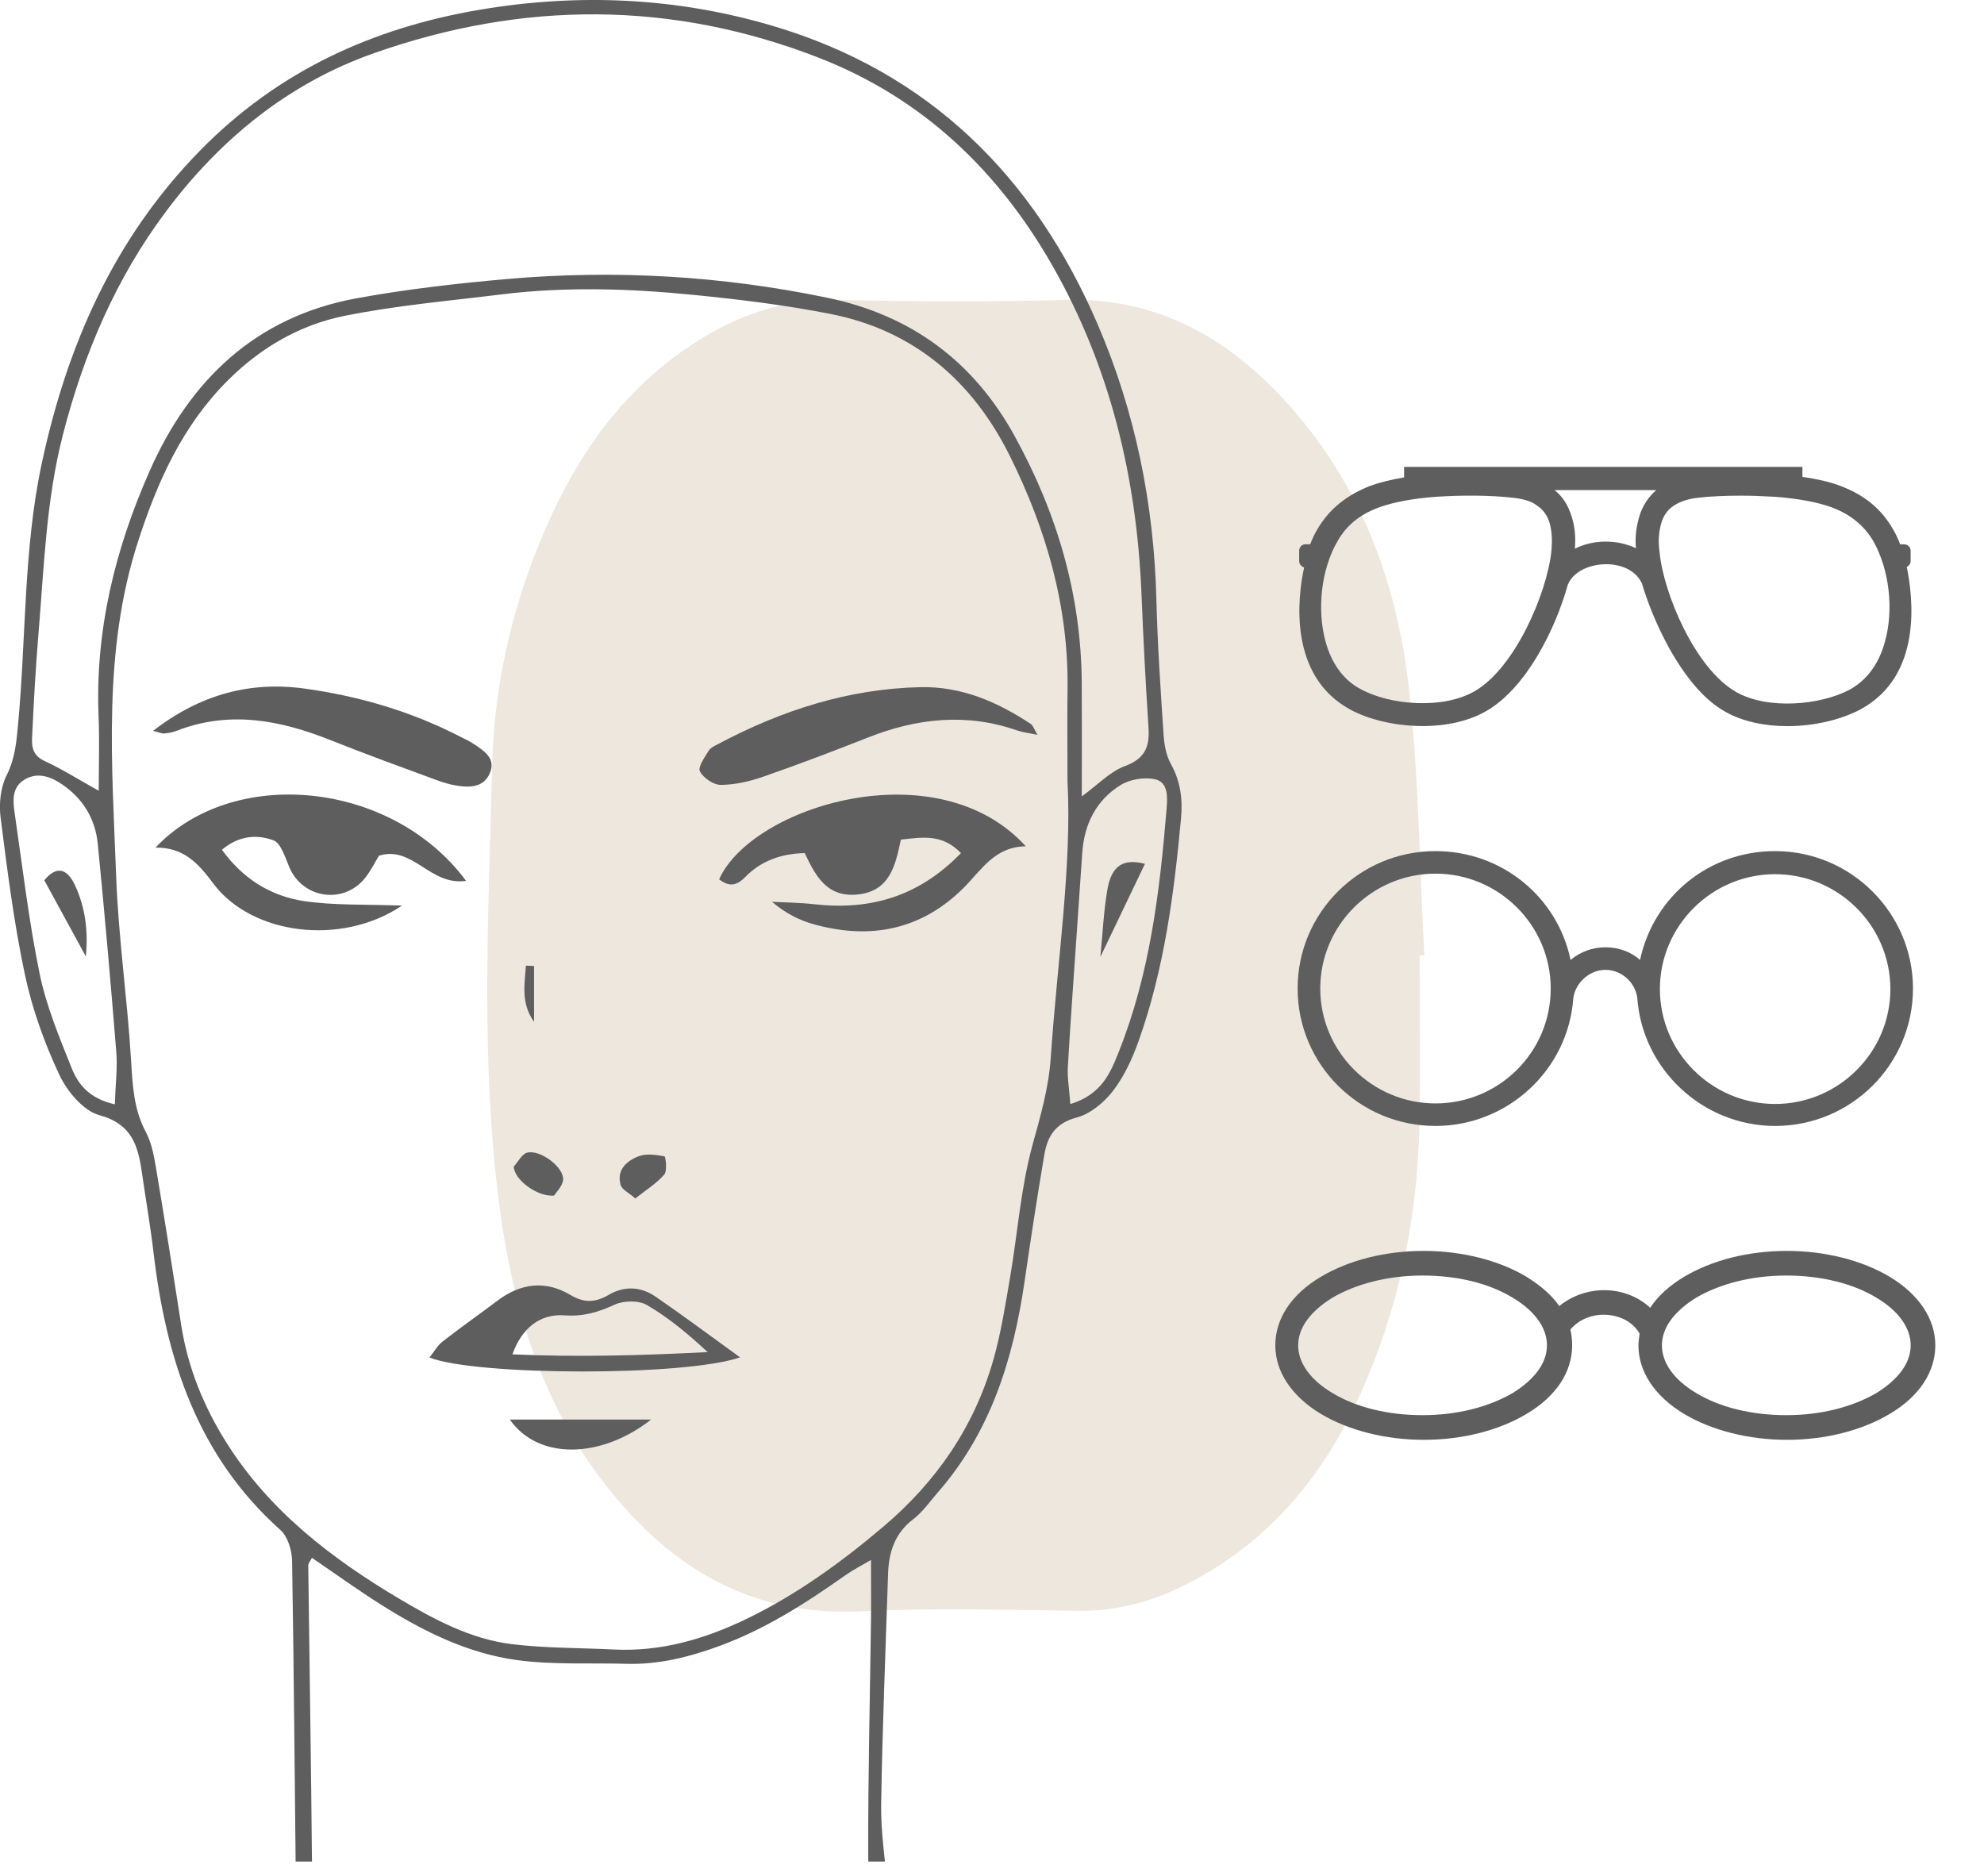 <svg width="110" height="104" viewBox="0 0 110 104" fill="none" xmlns="http://www.w3.org/2000/svg">
<g clip-path="url(#clip0_2371_5209)">
<path d="M78.712 52.978C78.799 52.974 78.886 52.969 78.97 52.967C78.7 47.979 78.667 42.965 78.095 38.009C77.416 32.127 75.341 26.636 71.156 22.123C67.987 18.71 64.144 16.493 59.097 16.632C54.879 16.748 50.651 16.721 46.43 16.632C43.735 16.576 41.346 17.313 39.108 18.642C35.111 21.021 32.477 24.479 30.601 28.523C28.55 32.95 27.404 37.648 27.289 42.425C27.094 50.474 26.634 58.553 27.655 66.586C28.36 72.127 29.857 77.456 33.362 82.053C36.909 86.709 41.397 89.661 47.801 89.338C51.778 89.138 55.775 89.268 59.764 89.311C61.773 89.333 63.623 88.883 65.402 88.024C70.012 85.799 73.109 82.217 75.179 77.821C77.515 72.86 78.611 67.6 78.703 62.162C78.754 59.1 78.712 56.038 78.712 52.976V52.978Z" fill="#AE956F" fill-opacity="0.23"/>
<path d="M49.188 105.702C48.181 104.898 48.139 103.812 48.137 102.836C48.125 98.513 48.233 94.189 48.29 89.864C48.303 88.839 48.291 87.812 48.291 86.493C47.709 86.835 47.28 87.052 46.89 87.327C44.67 88.896 42.393 90.356 39.814 91.29C38.172 91.884 36.505 92.301 34.745 92.251C32.729 92.194 30.689 92.315 28.701 92.05C25.92 91.681 23.419 90.425 21.062 88.931C19.801 88.131 18.589 87.256 17.295 86.375C17.214 86.539 17.089 86.676 17.091 86.811C17.16 92.462 17.254 98.113 17.302 103.766C17.307 104.412 17.079 105.061 16.959 105.709L16.606 105.721C16.538 105.492 16.412 105.262 16.409 105.033C16.338 98.865 16.298 92.696 16.194 86.529C16.183 85.949 15.953 85.192 15.546 84.83C10.945 80.722 9.206 75.338 8.513 69.455C8.338 67.967 8.079 66.488 7.866 65.004C7.654 63.523 7.311 62.32 5.507 61.83C4.613 61.587 3.716 60.503 3.285 59.582C2.461 57.822 1.785 55.945 1.382 54.045C0.772 51.174 0.403 48.247 0.033 45.331C-0.064 44.567 0.027 43.661 0.367 42.989C0.834 42.064 0.912 41.141 1.002 40.163C1.453 35.345 1.295 30.47 2.313 25.706C3.714 19.151 6.321 13.217 11.095 8.346C15.389 3.963 20.624 1.554 26.59 0.542C32.085 -0.389 37.53 -0.142 42.864 1.441C51.523 4.011 57.323 9.782 60.849 17.961C62.951 22.84 63.982 27.957 64.115 33.27C64.177 35.748 64.347 38.223 64.51 40.698C64.546 41.261 64.648 41.876 64.917 42.357C65.452 43.318 65.578 44.319 65.481 45.367C65.094 49.567 64.548 53.744 63.121 57.741C62.776 58.707 62.324 59.686 61.704 60.491C61.209 61.133 60.447 61.764 59.687 61.965C58.511 62.275 58.073 63.011 57.901 64.022C57.506 66.353 57.148 68.691 56.809 71.031C56.185 75.328 54.94 79.364 52.022 82.717C51.568 83.239 51.161 83.829 50.622 84.243C49.601 85.027 49.275 86.073 49.237 87.272C49.098 91.537 48.923 95.801 48.854 100.067C48.83 101.556 49.076 103.05 49.185 104.543C49.213 104.93 49.188 105.319 49.188 105.705V105.702ZM59.185 43.297C59.185 41.145 59.167 39.7 59.188 38.26C59.257 33.65 58.012 29.349 55.986 25.274C53.92 21.12 50.666 18.316 46.037 17.405C43.555 16.917 41.03 16.607 38.512 16.356C34.951 16 31.373 15.883 27.806 16.323C24.891 16.683 21.952 16.936 19.081 17.518C16.63 18.015 14.479 19.256 12.656 21.068C10.115 23.593 8.725 26.71 7.649 30.039C5.683 36.121 6.213 42.369 6.44 48.583C6.565 51.977 7.059 55.358 7.265 58.752C7.349 60.148 7.405 61.489 8.085 62.763C8.402 63.357 8.534 64.072 8.648 64.749C9.137 67.65 9.596 70.555 10.046 73.462C10.415 75.84 11.305 78.014 12.585 80.035C14.964 83.793 18.388 86.416 22.137 88.644C24.072 89.793 26.091 90.877 28.36 91.158C30.239 91.39 32.151 91.364 34.049 91.458C36.657 91.586 39.076 90.879 41.392 89.76C44.163 88.42 46.632 86.633 48.975 84.646C51.92 82.153 54.017 79.105 55.075 75.397C55.501 73.904 55.74 72.354 56.003 70.821C56.421 68.379 56.592 65.874 57.243 63.497C57.685 61.885 58.144 60.33 58.258 58.643C58.62 53.295 59.436 47.975 59.185 43.301V43.297ZM5.474 43.841C5.474 42.444 5.521 41.083 5.465 39.725C5.271 34.947 6.387 30.43 8.297 26.113C10.527 21.07 14.178 17.566 19.76 16.541C22.531 16.032 25.346 15.713 28.155 15.467C34.108 14.948 40.025 15.294 45.881 16.511C50.505 17.473 53.967 20.02 56.251 24.169C58.603 28.442 59.95 32.983 59.976 37.882C59.988 39.936 59.978 41.99 59.978 44.157C60.889 43.495 61.55 42.78 62.366 42.477C63.457 42.073 63.746 41.434 63.679 40.381C63.519 37.906 63.389 35.43 63.289 32.953C63.026 26.509 61.569 20.386 58.362 14.75C55.355 9.47 51.158 5.457 45.446 3.221C37.261 0.021 28.978 0.045 20.735 2.948C15.981 4.622 12.19 7.728 9.189 11.744C6.425 15.441 4.644 19.613 3.493 24.083C2.549 27.747 2.44 31.497 2.126 35.229C1.977 37.009 1.88 38.795 1.794 40.58C1.764 41.193 1.676 41.827 2.461 42.189C3.427 42.634 4.334 43.209 5.472 43.843L5.474 43.841ZM6.366 61.23C6.402 60.114 6.52 59.211 6.447 58.323C6.139 54.478 5.799 50.635 5.422 46.796C5.287 45.416 4.611 44.283 3.446 43.492C2.798 43.052 2.067 42.788 1.342 43.235C0.642 43.666 0.717 44.425 0.817 45.114C1.25 48.076 1.595 51.058 2.197 53.986C2.564 55.772 3.283 57.498 3.965 59.203C4.322 60.094 4.921 60.905 6.364 61.23H6.366ZM59.34 61.218C61.103 60.678 61.576 59.455 62.033 58.309C63.757 53.986 64.304 49.421 64.681 44.828C64.733 44.207 64.775 43.375 64.049 43.209C63.453 43.072 62.645 43.209 62.122 43.533C60.774 44.37 60.113 45.698 60.004 47.288C59.908 48.663 59.813 50.038 59.72 51.413C59.545 53.992 59.354 56.57 59.205 59.151C59.171 59.752 59.282 60.361 59.342 61.217L59.34 61.218Z" fill="#5E5E5E"/>
<path d="M53.277 47.298C52.24 46.224 51.164 46.42 49.949 46.552C49.647 47.954 49.358 49.437 47.5 49.6C45.832 49.745 45.212 48.555 44.616 47.3C43.312 47.331 42.195 47.729 41.326 48.621C40.806 49.153 40.399 49.156 39.871 48.753C41.698 44.687 51.971 41.528 56.874 46.924C55.142 46.948 54.418 48.237 53.421 49.233C51.092 51.557 48.253 52.121 45.124 51.248C44.306 51.022 43.536 50.63 42.803 50C43.579 50.043 44.36 50.046 45.132 50.135C48.229 50.485 50.929 49.726 53.279 47.301L53.277 47.298Z" fill="#5E5E5E"/>
<path d="M25.841 48.839C23.837 49.135 22.903 46.861 21.011 47.445C20.813 47.769 20.584 48.231 20.276 48.635C19.111 50.16 16.811 49.854 16.051 48.106C15.812 47.557 15.585 46.75 15.157 46.591C14.26 46.258 13.24 46.321 12.305 47.116C13.461 48.716 14.999 49.681 16.835 49.958C18.529 50.212 20.273 50.133 22.285 50.212C18.943 52.469 13.953 51.847 11.818 48.976C10.982 47.852 10.18 46.981 8.621 46.996C12.937 42.424 21.731 43.288 25.842 48.841L25.841 48.839Z" fill="#5E5E5E"/>
<path d="M57.523 40.746C57.017 40.637 56.69 40.602 56.387 40.497C53.581 39.522 50.847 39.819 48.133 40.888C46.209 41.647 44.273 42.383 42.321 43.063C41.569 43.325 40.756 43.512 39.968 43.519C39.564 43.522 39.001 43.138 38.806 42.77C38.681 42.537 39.065 41.995 39.287 41.631C39.396 41.453 39.642 41.345 39.845 41.238C43.346 39.383 47.039 38.188 51.032 38.1C53.308 38.05 55.296 38.914 57.153 40.142C57.274 40.221 57.322 40.41 57.525 40.748L57.523 40.746Z" fill="#5E5E5E"/>
<path d="M8.486 40.523C11.141 38.474 13.914 37.757 16.951 38.187C19.939 38.608 22.815 39.451 25.51 40.842C25.766 40.973 26.031 41.093 26.27 41.252C26.855 41.642 27.522 42.064 27.146 42.897C26.809 43.647 26.061 43.677 25.345 43.564C24.949 43.502 24.557 43.382 24.18 43.244C22.235 42.523 20.282 41.82 18.356 41.05C15.543 39.924 12.715 39.375 9.771 40.528C9.56 40.611 9.323 40.643 9.096 40.67C8.994 40.682 8.883 40.623 8.484 40.523H8.486Z" fill="#5E5E5E"/>
<path d="M41.034 75.26C37.949 76.32 26.403 76.285 23.812 75.27C24.07 74.946 24.256 74.6 24.54 74.38C25.541 73.599 26.582 72.87 27.596 72.106C28.883 71.138 30.255 70.979 31.635 71.805C32.385 72.253 33.019 72.22 33.727 71.805C34.61 71.285 35.525 71.328 36.347 71.893C37.858 72.929 39.324 74.027 41.034 75.261V75.26ZM28.412 75.093C32.051 75.256 35.611 75.154 39.234 74.967C38.164 73.973 37.08 73.064 35.873 72.361C35.412 72.092 34.584 72.106 34.081 72.336C33.171 72.754 32.337 73.007 31.299 72.93C29.929 72.83 28.923 73.651 28.41 75.095L28.412 75.093Z" fill="#5E5E5E"/>
<path d="M36.1 78.707C33.328 80.885 29.836 80.967 28.266 78.707H36.1Z" fill="#5E5E5E"/>
<path d="M30.719 66.294C29.791 66.355 28.653 65.482 28.511 64.838C28.499 64.782 28.469 64.701 28.494 64.673C28.733 64.403 28.941 63.979 29.233 63.908C29.962 63.731 31.273 64.725 31.221 65.409C31.195 65.764 30.84 66.095 30.719 66.294Z" fill="#5E5E5E"/>
<path d="M35.224 66.45C34.859 66.128 34.48 65.957 34.409 65.699C34.176 64.867 34.741 64.367 35.403 64.112C35.827 63.949 36.369 64.026 36.837 64.112C36.906 64.124 37.006 64.918 36.83 65.122C36.397 65.619 35.81 65.983 35.224 66.45Z" fill="#5E5E5E"/>
<path d="M29.61 53.561V56.654C28.87 55.627 29.09 54.582 29.158 53.541C29.308 53.548 29.459 53.554 29.61 53.561Z" fill="#5E5E5E"/>
<path d="M4.759 53.03C3.955 51.556 3.224 50.216 2.457 48.808C3.072 48.053 3.683 48.06 4.159 49.087C4.726 50.304 4.899 51.612 4.759 53.032V53.03Z" fill="#5E5E5E"/>
<path d="M63.479 47.896C62.63 49.669 61.836 51.33 61.008 53.058C61.136 51.773 61.188 50.525 61.401 49.306C61.631 47.986 62.293 47.586 63.479 47.896Z" fill="#5E5E5E"/>
<path d="M105.719 31.436C105.841 31.375 105.932 31.252 105.932 31.099V30.547C105.932 30.333 105.78 30.18 105.566 30.18H105.353C105.231 29.873 105.109 29.597 104.957 29.352C104.318 28.218 103.343 27.421 102.003 26.93C101.454 26.716 100.754 26.562 99.932 26.44V25.888H77.849V26.471C77.118 26.593 76.508 26.746 75.991 26.93C74.65 27.451 73.676 28.248 73.036 29.352C72.884 29.597 72.763 29.873 72.64 30.179H72.366C72.183 30.179 72.031 30.332 72.031 30.547V31.099C72.031 31.283 72.153 31.405 72.305 31.467C71.94 33.122 71.422 37.473 74.864 39.343C76.783 40.385 80.194 40.692 82.387 39.434C84.641 38.147 86.255 34.837 86.926 32.417C87.26 31.62 88.235 31.283 89.057 31.283C89.788 31.283 90.672 31.559 91.037 32.356C91.068 32.448 91.098 32.54 91.129 32.662C91.89 35.02 93.504 38.239 95.606 39.434C96.611 40.017 97.859 40.262 99.109 40.262C100.601 40.262 102.094 39.894 103.13 39.343C106.632 37.473 106.054 33.091 105.719 31.436ZM92.103 29.015C92.225 28.585 92.469 28.248 92.804 28.034C93.138 27.819 93.565 27.666 94.083 27.604C94.845 27.512 95.698 27.482 96.55 27.482C97.16 27.482 97.799 27.512 98.378 27.543C99.688 27.635 100.784 27.849 101.546 28.125C102.612 28.524 103.343 29.137 103.86 29.995C104.744 31.559 105.018 33.795 104.5 35.603C104.165 36.829 103.495 37.718 102.551 38.239C100.936 39.098 98.012 39.373 96.246 38.362C93.992 37.074 92.225 32.907 92.012 30.608C91.921 29.965 91.982 29.444 92.103 29.015ZM90.702 30.394C89.666 29.903 88.327 29.903 87.321 30.424C87.352 29.903 87.352 29.29 87.138 28.646C86.956 28.033 86.651 27.543 86.194 27.175H91.829C91.403 27.543 91.068 28.033 90.885 28.646C90.733 29.168 90.642 29.75 90.702 30.394ZM83.94 27.604C84.458 27.666 84.915 27.788 85.22 28.034C85.555 28.248 85.799 28.585 85.92 29.015C86.042 29.444 86.072 29.965 86.012 30.578C85.768 32.877 84.001 37.044 81.747 38.331C79.981 39.343 77.057 39.097 75.442 38.209C74.498 37.718 73.828 36.798 73.493 35.573C73.006 33.794 73.249 31.559 74.163 29.996C74.651 29.137 75.382 28.524 76.478 28.126C77.239 27.85 78.336 27.635 79.645 27.543C81.016 27.451 82.631 27.451 83.94 27.604Z" fill="#5E5E5E"/>
<path d="M98.419 47.19C94.751 47.19 91.694 49.689 90.929 53.224C90.41 52.767 89.737 52.523 89.003 52.523C88.3 52.523 87.628 52.767 87.078 53.224C86.344 49.719 83.256 47.19 79.588 47.19C75.369 47.19 71.945 50.603 71.945 54.809C71.945 59.016 75.369 62.429 79.588 62.429C83.592 62.429 86.955 59.321 87.231 55.327C87.353 54.474 88.148 53.773 89.004 53.773C89.89 53.773 90.655 54.444 90.777 55.327C91.052 59.29 94.415 62.429 98.42 62.429C102.638 62.429 106.062 59.016 106.062 54.809C106.062 50.634 102.638 47.19 98.419 47.19ZM104.809 54.84C104.809 58.345 101.935 61.21 98.419 61.21C94.903 61.21 92.03 58.345 92.03 54.84C92.03 51.335 94.904 48.47 98.419 48.47C101.935 48.47 104.809 51.335 104.809 54.84ZM79.588 61.18C76.072 61.18 73.199 58.315 73.199 54.809C73.199 51.304 76.072 48.439 79.588 48.439C83.104 48.439 85.977 51.304 85.977 54.809C85.977 58.345 83.104 61.18 79.588 61.18Z" fill="#5E5E5E"/>
<path d="M104.764 70.788C103.235 69.877 101.186 69.357 99.072 69.357C96.925 69.357 94.908 69.877 93.379 70.788C92.566 71.276 91.915 71.862 91.493 72.512C90.875 71.927 89.996 71.569 89.085 71.536C88.109 71.504 87.166 71.829 86.451 72.415C86.028 71.797 85.409 71.276 84.629 70.788C83.1 69.877 81.051 69.357 78.936 69.357C76.79 69.357 74.773 69.877 73.244 70.788C71.585 71.764 70.707 73.13 70.707 74.594C70.707 76.058 71.618 77.424 73.244 78.4C74.773 79.311 76.822 79.832 78.936 79.832C81.083 79.832 83.1 79.311 84.629 78.4C86.288 77.424 87.166 76.058 87.166 74.594C87.166 74.302 87.133 74.009 87.068 73.716C87.524 73.163 88.305 72.838 89.118 72.903C89.898 72.968 90.549 73.326 90.907 73.944C90.874 74.171 90.841 74.399 90.841 74.595C90.841 76.058 91.752 77.425 93.379 78.4C94.907 79.311 96.957 79.832 99.071 79.832C101.218 79.832 103.235 79.311 104.763 78.4C106.422 77.425 107.3 76.059 107.3 74.595C107.301 73.13 106.39 71.764 104.764 70.788ZM105.935 74.594C105.935 75.57 105.252 76.481 104.048 77.229C102.715 78.01 100.958 78.465 99.039 78.465C97.152 78.465 95.363 78.043 94.029 77.229C92.826 76.513 92.142 75.57 92.142 74.594C92.142 73.618 92.825 72.707 94.029 71.959C95.363 71.178 97.12 70.723 99.039 70.723C100.926 70.723 102.715 71.146 104.048 71.959C105.252 72.675 105.935 73.618 105.935 74.594ZM85.768 74.594C85.768 75.57 85.085 76.481 83.881 77.229C82.547 78.01 80.791 78.465 78.871 78.465C76.985 78.465 75.196 78.043 73.862 77.229C72.659 76.513 71.975 75.57 71.975 74.594C71.975 73.618 72.658 72.707 73.862 71.959C75.196 71.178 76.952 70.723 78.871 70.723C80.791 70.723 82.547 71.146 83.881 71.959C84.597 72.382 85.768 73.293 85.768 74.594Z" fill="#5E5E5E"/>
</g>
<defs>
<clipPath id="clip0_2371_5209">
<rect width="109.105" height="103.216" fill="white"/>
</clipPath>
</defs>
</svg>
